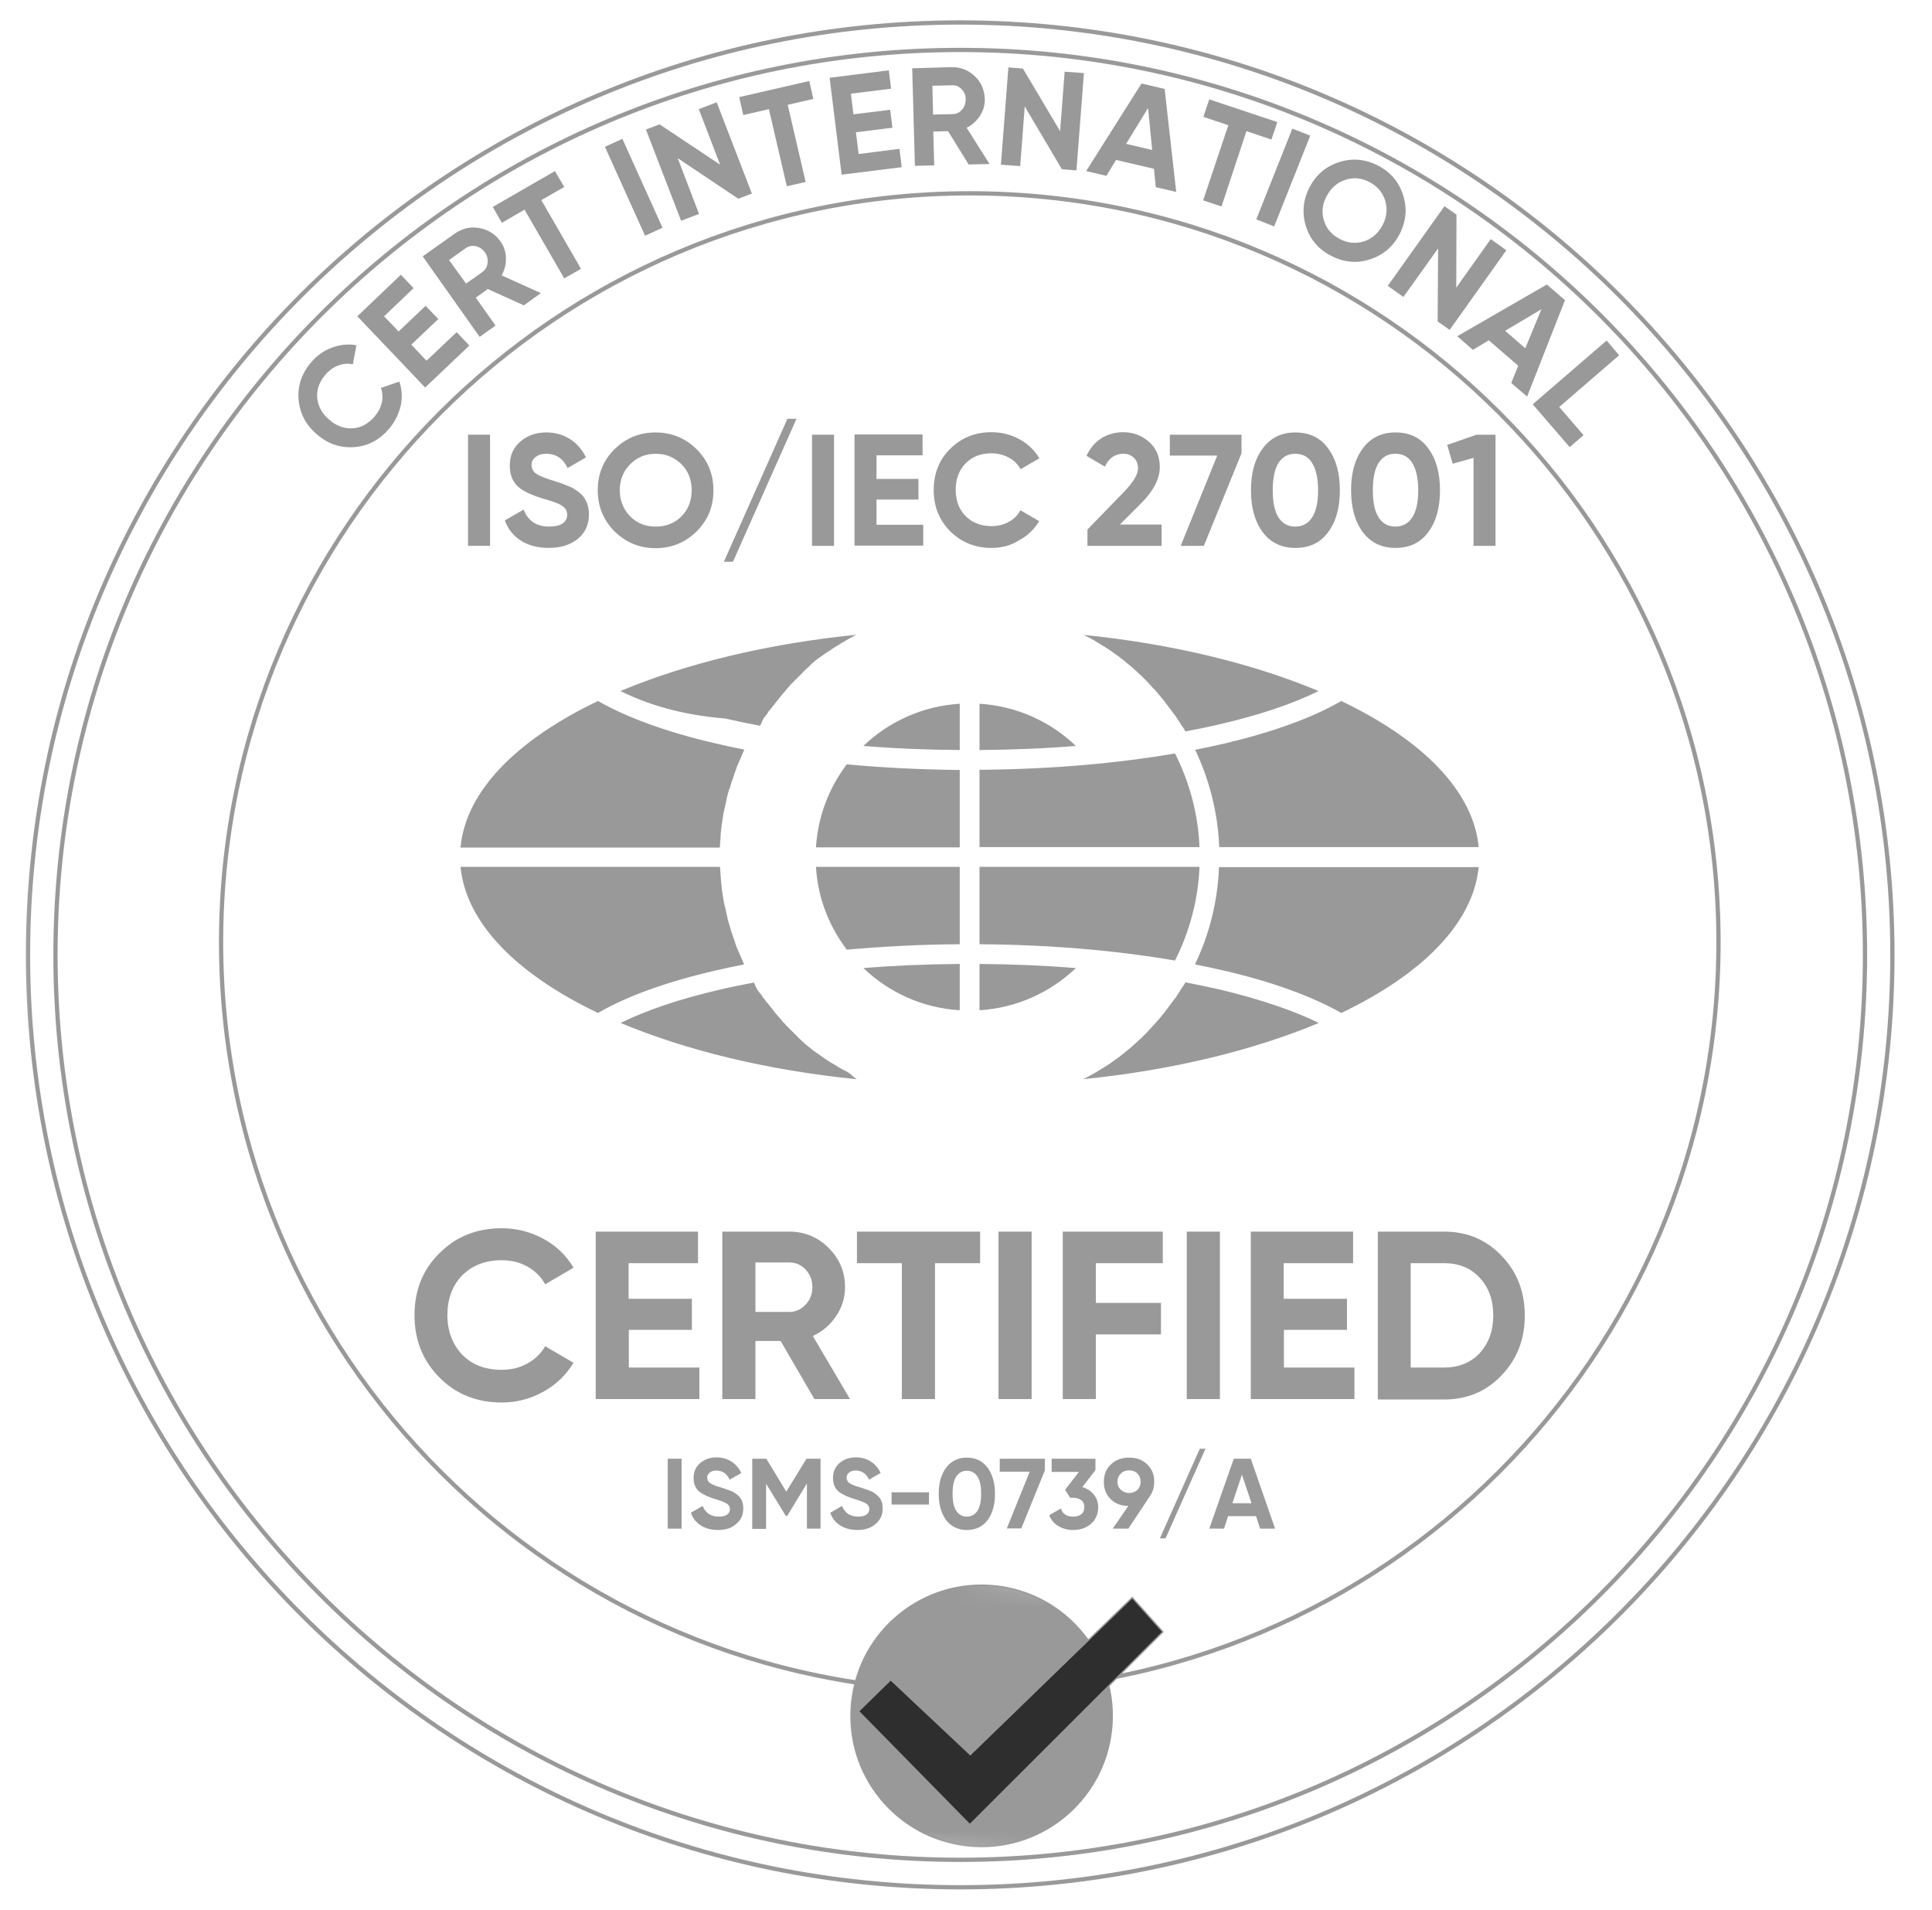 <svg xmlns="http://www.w3.org/2000/svg" width="86" height="85" viewBox="0 0 86 85" fill="none"><g clip-path="url(#clip0_61529_1920)"><mask id="mask0_61529_1920" style="mask-type:luminance" maskUnits="userSpaceOnUse" x="0" y="0" width="86" height="86"><path d="M85.25 0H0.25V85.001H85.25V0Z" fill="white"></path></mask><g mask="url(#mask0_61529_1920)"><path fill-rule="evenodd" clip-rule="evenodd" d="M42.744 2.317C20.553 2.317 2.564 20.306 2.564 42.496C2.564 64.686 20.553 82.675 42.744 82.675C64.934 82.675 82.923 64.686 82.923 42.496C82.923 20.306 64.934 2.317 42.744 2.317ZM2.375 42.496C2.375 20.201 20.449 2.128 42.744 2.128C65.038 2.128 83.112 20.201 83.112 42.496C83.112 64.791 65.038 82.864 42.744 82.864C20.449 82.864 2.375 64.791 2.375 42.496Z" fill="#999999"></path></g><mask id="mask1_61529_1920" style="mask-type:luminance" maskUnits="userSpaceOnUse" x="0" y="0" width="86" height="86"><path d="M85.25 0H0.25V85.001H85.25V0Z" fill="white"></path></mask><g mask="url(#mask1_61529_1920)"><path fill-rule="evenodd" clip-rule="evenodd" d="M42.742 1.095C19.877 1.095 1.341 19.63 1.341 42.496C1.341 65.361 19.877 83.897 42.742 83.897C65.607 83.897 84.143 65.361 84.143 42.496C84.143 19.63 65.607 1.095 42.742 1.095ZM1.152 42.496C1.152 19.526 19.773 0.906 42.742 0.906C65.712 0.906 84.332 19.526 84.332 42.496C84.332 65.465 65.712 84.085 42.742 84.085C19.773 84.085 1.152 65.465 1.152 42.496Z" fill="#999999"></path></g><mask id="mask2_61529_1920" style="mask-type:luminance" maskUnits="userSpaceOnUse" x="0" y="0" width="86" height="86"><path d="M85.25 0H0.25V85.001H85.25V0Z" fill="white"></path></mask><g mask="url(#mask2_61529_1920)"><path fill-rule="evenodd" clip-rule="evenodd" d="M43.169 8.698C24.814 8.698 9.935 23.577 9.935 41.931C9.935 60.285 24.814 75.164 43.169 75.164C61.523 75.164 76.402 60.285 76.402 41.931C76.402 23.577 61.523 8.698 43.169 8.698ZM9.747 41.931C9.747 23.473 24.71 8.509 43.169 8.509C61.627 8.509 76.591 23.473 76.591 41.931C76.591 60.39 61.627 75.353 43.169 75.353C24.71 75.353 9.747 60.39 9.747 41.931Z" fill="#999999"></path></g><mask id="mask3_61529_1920" style="mask-type:luminance" maskUnits="userSpaceOnUse" x="0" y="0" width="86" height="86"><path d="M85.25 0H0.25V85.001H85.25V0Z" fill="white"></path></mask><g mask="url(#mask3_61529_1920)"><path d="M20.834 24.292V19.345H21.814V24.292H20.834Z" fill="#999999"></path><path d="M24.419 24.384C23.935 24.384 23.521 24.273 23.188 24.061C22.854 23.849 22.612 23.546 22.471 23.162L23.309 22.678C23.5 23.182 23.884 23.435 24.45 23.435C24.712 23.435 24.914 23.384 25.045 23.294C25.177 23.203 25.247 23.071 25.247 22.91C25.247 22.738 25.166 22.597 25.015 22.506C24.863 22.405 24.581 22.304 24.177 22.193C23.743 22.062 23.4 21.91 23.157 21.739C22.844 21.506 22.693 21.173 22.693 20.719C22.693 20.265 22.854 19.911 23.167 19.649C23.48 19.376 23.864 19.245 24.318 19.245C24.712 19.245 25.065 19.346 25.368 19.538C25.671 19.73 25.913 20.002 26.085 20.355L25.267 20.83C25.065 20.406 24.752 20.194 24.318 20.194C24.116 20.194 23.965 20.244 23.844 20.335C23.723 20.426 23.662 20.547 23.662 20.689C23.662 20.84 23.723 20.971 23.854 21.072C23.995 21.173 24.248 21.274 24.601 21.385L24.944 21.496C25.005 21.517 25.116 21.557 25.257 21.617C25.399 21.668 25.5 21.718 25.57 21.769C25.802 21.91 25.954 22.052 26.035 22.203C26.156 22.405 26.216 22.637 26.216 22.9C26.216 23.354 26.045 23.718 25.712 23.99C25.378 24.253 24.954 24.384 24.419 24.384Z" fill="#999999"></path><path d="M31.01 23.648C30.515 24.142 29.899 24.395 29.182 24.395C28.466 24.395 27.86 24.142 27.355 23.648C26.86 23.143 26.608 22.537 26.608 21.82C26.608 21.104 26.85 20.488 27.355 19.993C27.85 19.498 28.466 19.246 29.182 19.246C29.899 19.246 30.505 19.498 31.01 19.993C31.505 20.488 31.757 21.093 31.757 21.82C31.757 22.547 31.515 23.143 31.01 23.648ZM28.052 22.981C28.355 23.284 28.728 23.436 29.192 23.436C29.647 23.436 30.03 23.284 30.333 22.981C30.636 22.679 30.788 22.285 30.788 21.82C30.788 21.346 30.636 20.962 30.333 20.659C30.03 20.356 29.647 20.195 29.192 20.195C28.738 20.195 28.365 20.346 28.052 20.659C27.749 20.962 27.587 21.356 27.587 21.82C27.597 22.285 27.749 22.679 28.052 22.981Z" fill="#999999"></path><path d="M35.454 18.639L32.627 25H32.223L35.05 18.639H35.454Z" fill="#999999"></path><path d="M36.147 24.293V19.346H37.126V24.293H36.147Z" fill="#999999"></path><path d="M39.016 22.243V23.354H41.096V24.282H38.037V19.335H41.066V20.264H39.016V21.314H40.884V22.233H39.016V22.243Z" fill="#999999"></path><path d="M44.137 24.384C43.4 24.384 42.784 24.131 42.289 23.637C41.805 23.142 41.562 22.536 41.562 21.809C41.562 21.072 41.805 20.466 42.289 19.982C42.784 19.487 43.39 19.235 44.137 19.235C44.581 19.235 44.995 19.336 45.379 19.548C45.763 19.76 46.055 20.043 46.267 20.396L45.429 20.881C45.308 20.658 45.137 20.487 44.904 20.366C44.682 20.244 44.42 20.174 44.137 20.174C43.652 20.174 43.269 20.325 42.976 20.628C42.683 20.931 42.542 21.325 42.542 21.799C42.542 22.274 42.683 22.657 42.976 22.96C43.269 23.263 43.663 23.415 44.137 23.415C44.42 23.415 44.672 23.354 44.904 23.223C45.137 23.102 45.308 22.93 45.419 22.708L46.257 23.192C46.045 23.546 45.752 23.839 45.369 24.041C44.995 24.283 44.581 24.384 44.137 24.384Z" fill="#999999"></path><path d="M51.717 24.293H48.406V23.566L50.092 21.829C50.465 21.426 50.657 21.103 50.657 20.84C50.657 20.648 50.596 20.487 50.475 20.376C50.354 20.255 50.203 20.194 50.011 20.194C49.637 20.194 49.355 20.386 49.183 20.769L48.365 20.285C48.517 19.952 48.739 19.689 49.022 19.507C49.314 19.326 49.637 19.235 49.991 19.235C50.435 19.235 50.819 19.376 51.142 19.659C51.465 19.942 51.626 20.315 51.626 20.79C51.626 21.305 51.354 21.829 50.819 22.375L49.849 23.344H51.707V24.293H51.717Z" fill="#999999"></path><path d="M52.073 20.275V19.346H55.263V20.174L53.587 24.293H52.557L54.183 20.275H52.073Z" fill="#999999"></path><path d="M57.663 24.385C57.048 24.385 56.563 24.153 56.21 23.688C55.856 23.214 55.685 22.588 55.685 21.82C55.685 21.043 55.856 20.427 56.21 19.953C56.563 19.478 57.048 19.246 57.663 19.246C58.289 19.246 58.774 19.478 59.117 19.953C59.471 20.427 59.642 21.043 59.642 21.82C59.642 22.598 59.471 23.214 59.117 23.688C58.774 24.153 58.289 24.385 57.663 24.385ZM58.673 21.82C58.673 21.295 58.582 20.892 58.41 20.609C58.239 20.326 57.986 20.195 57.653 20.195C57.32 20.195 57.078 20.336 56.906 20.609C56.735 20.892 56.654 21.285 56.654 21.82C56.654 22.345 56.735 22.749 56.906 23.022C57.078 23.294 57.33 23.436 57.653 23.436C57.976 23.436 58.239 23.294 58.41 23.022C58.592 22.739 58.673 22.335 58.673 21.82Z" fill="#999999"></path><path d="M62.12 24.384C61.504 24.384 61.02 24.152 60.666 23.687C60.313 23.213 60.141 22.587 60.141 21.82C60.141 21.042 60.313 20.426 60.666 19.952C61.02 19.477 61.504 19.245 62.12 19.245C62.746 19.245 63.231 19.477 63.574 19.952C63.927 20.426 64.099 21.042 64.099 21.82C64.099 22.597 63.927 23.213 63.574 23.687C63.231 24.152 62.746 24.384 62.12 24.384ZM63.13 21.82C63.13 21.294 63.039 20.891 62.867 20.608C62.696 20.325 62.443 20.194 62.11 20.194C61.777 20.194 61.534 20.335 61.363 20.608C61.191 20.891 61.11 21.284 61.11 21.82C61.11 22.345 61.191 22.748 61.363 23.021C61.534 23.294 61.787 23.435 62.11 23.435C62.433 23.435 62.696 23.294 62.867 23.021C63.049 22.738 63.13 22.334 63.13 21.82Z" fill="#999999"></path><path d="M64.421 19.8L65.723 19.346H66.571V24.293H65.592V20.376L64.663 20.638L64.421 19.8Z" fill="#999999"></path></g><mask id="mask4_61529_1920" style="mask-type:luminance" maskUnits="userSpaceOnUse" x="0" y="0" width="86" height="86"><path d="M85.25 0H0.25V85.001H85.25V0Z" fill="white"></path></mask><g mask="url(#mask4_61529_1920)"><path d="M22.328 62.416C21.218 62.416 20.289 62.042 19.552 61.295C18.825 60.558 18.451 59.639 18.451 58.538C18.451 57.428 18.815 56.509 19.552 55.782C20.289 55.035 21.218 54.662 22.328 54.662C23.005 54.662 23.62 54.823 24.196 55.136C24.771 55.449 25.216 55.883 25.529 56.418L24.267 57.155C24.085 56.822 23.822 56.56 23.479 56.368C23.136 56.176 22.752 56.085 22.328 56.085C21.601 56.085 21.016 56.317 20.571 56.762C20.127 57.226 19.915 57.812 19.915 58.528C19.915 59.235 20.137 59.821 20.571 60.285C21.016 60.739 21.601 60.962 22.328 60.962C22.752 60.962 23.136 60.871 23.479 60.679C23.822 60.487 24.085 60.235 24.267 59.912L25.529 60.649C25.206 61.184 24.761 61.618 24.196 61.931C23.62 62.254 23.005 62.416 22.328 62.416Z" fill="#999999"></path><path d="M27.992 59.184V60.86H31.131V62.263H26.518V54.812H31.071V56.216H27.982V57.801H30.798V59.184H27.992Z" fill="#999999"></path><path d="M37.837 62.263H36.252L34.748 59.679H33.627V62.263H32.153V54.812H35.131C35.818 54.812 36.403 55.055 36.888 55.539C37.373 56.024 37.615 56.599 37.615 57.286C37.615 57.75 37.484 58.174 37.221 58.568C36.959 58.962 36.615 59.255 36.181 59.457L37.837 62.263ZM35.141 56.185H33.627V58.386H35.141C35.414 58.386 35.656 58.275 35.858 58.063C36.06 57.851 36.161 57.589 36.161 57.276C36.161 56.973 36.06 56.71 35.858 56.498C35.656 56.286 35.424 56.185 35.141 56.185Z" fill="#999999"></path><path d="M38.146 54.812H43.628V56.216H41.619V62.263H40.145V56.216H38.146V54.812Z" fill="#999999"></path><path d="M44.447 62.263V54.812H45.921V62.263H44.447Z" fill="#999999"></path><path d="M51.759 54.812V56.216H48.781V57.983H51.678V59.386H48.781V62.263H47.307V54.812H51.759Z" fill="#999999"></path><path d="M52.828 62.263V54.812H54.302V62.263H52.828Z" fill="#999999"></path><path d="M57.151 59.184V60.86H60.291V62.263H55.677V54.812H60.231V56.216H57.141V57.801H59.958V59.184H57.151Z" fill="#999999"></path><path d="M61.331 54.812H64.289C65.309 54.812 66.167 55.176 66.844 55.893C67.53 56.599 67.873 57.488 67.873 58.548C67.873 59.608 67.53 60.486 66.844 61.203C66.167 61.92 65.309 62.283 64.289 62.283H61.331V54.812ZM62.795 60.86H64.289C64.935 60.86 65.46 60.648 65.864 60.224C66.268 59.78 66.47 59.224 66.47 58.538C66.47 57.851 66.268 57.296 65.864 56.862C65.46 56.428 64.935 56.216 64.289 56.216H62.795V60.86Z" fill="#999999"></path></g><mask id="mask5_61529_1920" style="mask-type:luminance" maskUnits="userSpaceOnUse" x="0" y="0" width="86" height="86"><path d="M85.25 0H0.25V85.001H85.25V0Z" fill="white"></path></mask><g mask="url(#mask5_61529_1920)"><path d="M29.724 68.03V64.919H30.34V68.03H29.724Z" fill="#999999"></path><path d="M31.965 68.091C31.662 68.091 31.399 68.02 31.197 67.889C30.985 67.758 30.834 67.566 30.753 67.323L31.278 67.02C31.399 67.333 31.642 67.495 31.995 67.495C32.157 67.495 32.288 67.465 32.369 67.404C32.45 67.344 32.49 67.263 32.49 67.162C32.49 67.051 32.44 66.97 32.339 66.909C32.238 66.849 32.066 66.778 31.813 66.707C31.541 66.626 31.329 66.525 31.167 66.414C30.975 66.273 30.874 66.061 30.874 65.778C30.874 65.495 30.975 65.273 31.167 65.112C31.369 64.94 31.611 64.859 31.894 64.859C32.147 64.859 32.359 64.92 32.551 65.041C32.742 65.162 32.894 65.334 32.995 65.556L32.48 65.849C32.359 65.586 32.157 65.445 31.884 65.445C31.763 65.445 31.662 65.475 31.591 65.536C31.52 65.596 31.48 65.667 31.48 65.758C31.48 65.859 31.52 65.94 31.601 66C31.692 66.061 31.844 66.132 32.076 66.192L32.288 66.263C32.328 66.273 32.389 66.303 32.49 66.334C32.581 66.364 32.642 66.394 32.682 66.424C32.823 66.515 32.924 66.606 32.975 66.697C33.056 66.818 33.086 66.97 33.086 67.131C33.086 67.414 32.985 67.647 32.773 67.818C32.571 68.01 32.298 68.091 31.965 68.091Z" fill="#999999"></path></g><mask id="mask6_61529_1920" style="mask-type:luminance" maskUnits="userSpaceOnUse" x="0" y="0" width="86" height="86"><path d="M85.25 0H0.25V85.001H85.25V0Z" fill="white"></path></mask><g mask="url(#mask6_61529_1920)"><path d="M35.899 64.919H36.525V68.03H35.919V66.02L35.04 67.464H34.98L34.101 66.03V68.04H33.485V64.919H34.111L35 66.383L35.899 64.919Z" fill="#999999"></path><path d="M38.17 68.09C37.867 68.09 37.604 68.02 37.402 67.888C37.19 67.757 37.039 67.565 36.958 67.323L37.483 67.02C37.604 67.333 37.847 67.495 38.2 67.495C38.362 67.495 38.493 67.464 38.574 67.404C38.655 67.343 38.695 67.262 38.695 67.161C38.695 67.05 38.645 66.969 38.544 66.909C38.443 66.848 38.271 66.778 38.019 66.707C37.746 66.626 37.534 66.525 37.372 66.414C37.18 66.272 37.079 66.06 37.079 65.778C37.079 65.495 37.18 65.273 37.372 65.111C37.574 64.939 37.816 64.859 38.099 64.859C38.352 64.859 38.564 64.919 38.756 65.04C38.948 65.162 39.099 65.333 39.2 65.555L38.685 65.848C38.564 65.586 38.362 65.444 38.089 65.444C37.968 65.444 37.867 65.475 37.796 65.535C37.726 65.596 37.685 65.666 37.685 65.757C37.685 65.858 37.726 65.939 37.806 66C37.897 66.06 38.049 66.131 38.281 66.192L38.493 66.262C38.533 66.272 38.594 66.303 38.695 66.333C38.786 66.363 38.847 66.394 38.887 66.424C39.028 66.515 39.129 66.606 39.18 66.697C39.261 66.818 39.291 66.969 39.291 67.131C39.291 67.414 39.19 67.646 38.978 67.818C38.766 68.01 38.493 68.09 38.17 68.09Z" fill="#999999"></path><path d="M41.353 66.958H39.687V66.413H41.353V66.958Z" fill="#999999"></path></g><mask id="mask7_61529_1920" style="mask-type:luminance" maskUnits="userSpaceOnUse" x="0" y="0" width="86" height="86"><path d="M85.25 0H0.25V85.001H85.25V0Z" fill="white"></path></mask><g mask="url(#mask7_61529_1920)"><path d="M43.038 68.091C42.654 68.091 42.341 67.939 42.119 67.656C41.897 67.353 41.786 66.969 41.786 66.485C41.786 66 41.897 65.606 42.119 65.313C42.341 65.02 42.644 64.869 43.038 64.869C43.432 64.869 43.735 65.02 43.957 65.313C44.179 65.606 44.29 66 44.29 66.485C44.29 66.969 44.179 67.363 43.957 67.656C43.745 67.939 43.432 68.091 43.038 68.091ZM43.674 66.475C43.674 66.141 43.624 65.889 43.513 65.717C43.402 65.546 43.25 65.455 43.038 65.455C42.826 65.455 42.674 65.546 42.563 65.717C42.452 65.889 42.402 66.141 42.402 66.475C42.402 66.808 42.452 67.06 42.563 67.232C42.674 67.404 42.826 67.495 43.038 67.495C43.24 67.495 43.402 67.404 43.513 67.232C43.624 67.05 43.674 66.808 43.674 66.475Z" fill="#999999"></path><path d="M44.502 65.506V64.92H46.512V65.436L45.462 68.021H44.816L45.836 65.496H44.502V65.506Z" fill="#999999"></path><path d="M48.762 65.425L48.176 66.183C48.388 66.243 48.56 66.354 48.691 66.516C48.823 66.677 48.883 66.859 48.883 67.071C48.883 67.395 48.772 67.637 48.56 67.819C48.348 68.001 48.085 68.091 47.772 68.091C47.53 68.091 47.308 68.031 47.116 67.92C46.924 67.809 46.793 67.647 46.702 67.435L47.227 67.132C47.297 67.374 47.479 67.496 47.772 67.496C47.934 67.496 48.055 67.455 48.136 67.385C48.227 67.314 48.267 67.203 48.267 67.071C48.267 66.94 48.227 66.839 48.136 66.768C48.045 66.698 47.924 66.657 47.772 66.657H47.641L47.409 66.304L48.025 65.506H46.813V64.92H48.762V65.425Z" fill="#999999"></path><path d="M51.378 65.94C51.378 66.182 51.318 66.394 51.197 66.566L50.227 68.03H49.53L50.227 67.02C49.904 67.02 49.641 66.919 49.439 66.717C49.237 66.515 49.136 66.263 49.136 65.95C49.136 65.627 49.237 65.374 49.449 65.172C49.661 64.97 49.934 64.869 50.257 64.869C50.591 64.869 50.863 64.97 51.065 65.172C51.277 65.364 51.378 65.627 51.378 65.94ZM49.742 65.94C49.742 66.091 49.793 66.212 49.894 66.303C49.995 66.394 50.116 66.445 50.257 66.445C50.409 66.445 50.54 66.394 50.631 66.303C50.722 66.212 50.772 66.091 50.772 65.94C50.772 65.788 50.722 65.667 50.631 65.576C50.54 65.485 50.409 65.435 50.257 65.435C50.106 65.435 49.985 65.485 49.894 65.576C49.803 65.667 49.742 65.788 49.742 65.94Z" fill="#999999"></path></g><mask id="mask8_61529_1920" style="mask-type:luminance" maskUnits="userSpaceOnUse" x="0" y="0" width="86" height="86"><path d="M85.25 0H0.25V85.001H85.25V0Z" fill="white"></path></mask><g mask="url(#mask8_61529_1920)"><path d="M53.66 64.475L51.883 68.463H51.63L53.407 64.475H53.66Z" fill="#999999"></path><path d="M56.758 68.03H56.091L55.91 67.474H54.667L54.486 68.03H53.829L54.92 64.919H55.677L56.758 68.03ZM55.283 65.626L54.859 66.898H55.708L55.283 65.626Z" fill="#999999"></path></g><mask id="mask9_61529_1920" style="mask-type:luminance" maskUnits="userSpaceOnUse" x="0" y="0" width="86" height="86"><path d="M85.25 0H0.25V85.001H85.25V0Z" fill="white"></path></mask><g mask="url(#mask9_61529_1920)"><path d="M47.189 5.837L47.391 3.192L48.249 3.252L47.916 7.583L47.27 7.533L45.614 4.736L45.412 7.392L44.554 7.331L44.887 3L45.533 3.05L47.189 5.837Z" fill="#999999"></path></g><mask id="mask10_61529_1920" style="mask-type:luminance" maskUnits="userSpaceOnUse" x="0" y="0" width="86" height="86"><path d="M85.25 0H0.25V85.001H85.25V0Z" fill="white"></path></mask><g mask="url(#mask10_61529_1920)"><path d="M44.048 7.299L43.119 7.32L42.2 5.835L41.544 5.856L41.584 7.36L40.726 7.38L40.605 3.039L42.342 2.988C42.745 2.978 43.089 3.11 43.381 3.382C43.674 3.655 43.816 3.988 43.836 4.392C43.846 4.664 43.775 4.917 43.624 5.149C43.472 5.381 43.281 5.563 43.028 5.684L44.048 7.299ZM42.382 3.796L41.504 3.816L41.534 5.098L42.412 5.078C42.574 5.078 42.715 5.008 42.826 4.876C42.937 4.745 42.988 4.594 42.988 4.412C42.988 4.23 42.917 4.089 42.806 3.968C42.685 3.847 42.543 3.786 42.382 3.796Z" fill="#999999"></path></g><mask id="mask11_61529_1920" style="mask-type:luminance" maskUnits="userSpaceOnUse" x="0" y="0" width="86" height="86"><path d="M85.25 0H0.25V85.001H85.25V0Z" fill="white"></path></mask><g mask="url(#mask11_61529_1920)"><path d="M52.357 8.542L51.448 8.329L51.367 7.512L49.681 7.118L49.247 7.825L48.349 7.613L50.812 3.716L51.842 3.958L52.357 8.542ZM51.105 4.806L50.126 6.401L51.287 6.674L51.105 4.806Z" fill="#999999"></path></g><mask id="mask12_61529_1920" style="mask-type:luminance" maskUnits="userSpaceOnUse" x="0" y="0" width="86" height="86"><path d="M85.25 0H0.25V85.001H85.25V0Z" fill="white"></path></mask><g mask="url(#mask12_61529_1920)"><path d="M38.1 5.886L38.221 6.855L40.038 6.623L40.139 7.44L37.464 7.774L36.929 3.463L39.564 3.129L39.665 3.947L37.878 4.169L37.989 5.088L39.624 4.886L39.725 5.684L38.1 5.886Z" fill="#999999"></path></g><mask id="mask13_61529_1920" style="mask-type:luminance" maskUnits="userSpaceOnUse" x="0" y="0" width="86" height="86"><path d="M85.25 0H0.25V85.001H85.25V0Z" fill="white"></path></mask><g mask="url(#mask13_61529_1920)"><path d="M53.829 4.423L56.858 5.433L56.595 6.21L55.484 5.836L54.374 9.188L53.556 8.916L54.677 5.574L53.566 5.2L53.829 4.423Z" fill="#999999"></path></g><mask id="mask14_61529_1920" style="mask-type:luminance" maskUnits="userSpaceOnUse" x="0" y="0" width="86" height="86"><path d="M85.25 0H0.25V85.001H85.25V0Z" fill="white"></path></mask><g mask="url(#mask14_61529_1920)"><path d="M32.904 4.322L36.023 3.605L36.205 4.402L35.064 4.665L35.862 8.098L35.024 8.289L34.226 4.857L33.086 5.119L32.904 4.322Z" fill="#999999"></path></g><mask id="mask15_61529_1920" style="mask-type:luminance" maskUnits="userSpaceOnUse" x="0" y="0" width="86" height="86"><path d="M85.25 0H0.25V85.001H85.25V0Z" fill="white"></path></mask><g mask="url(#mask15_61529_1920)"><path d="M55.921 9.764L57.526 5.725L58.324 6.038L56.718 10.077L55.921 9.764Z" fill="#999999"></path></g><mask id="mask16_61529_1920" style="mask-type:luminance" maskUnits="userSpaceOnUse" x="0" y="0" width="86" height="86"><path d="M85.25 0H0.25V85.001H85.25V0Z" fill="white"></path></mask><g mask="url(#mask16_61529_1920)"><path d="M32.055 7.33L31.106 4.857L31.903 4.554L33.468 8.613L32.863 8.845L30.167 7.038L31.116 9.521L30.318 9.824L28.753 5.765L29.359 5.533L32.055 7.33Z" fill="#999999"></path></g><mask id="mask17_61529_1920" style="mask-type:luminance" maskUnits="userSpaceOnUse" x="0" y="0" width="86" height="86"><path d="M85.25 0H0.25V85.001H85.25V0Z" fill="white"></path></mask><g mask="url(#mask17_61529_1920)"><path d="M60.989 11.54C60.404 11.732 59.828 11.681 59.263 11.388C58.697 11.106 58.324 10.661 58.132 10.076C57.95 9.48 58.001 8.905 58.283 8.349C58.576 7.784 59.01 7.41 59.596 7.219C60.182 7.027 60.757 7.077 61.322 7.36C61.888 7.643 62.261 8.087 62.453 8.672C62.645 9.258 62.595 9.834 62.312 10.399C62.019 10.974 61.575 11.348 60.989 11.54ZM58.94 9.834C59.051 10.187 59.293 10.46 59.647 10.641C60 10.823 60.363 10.853 60.717 10.742C61.08 10.621 61.353 10.379 61.545 10.015C61.736 9.652 61.767 9.278 61.656 8.915C61.535 8.551 61.302 8.279 60.949 8.097C60.596 7.915 60.232 7.885 59.879 8.006C59.515 8.127 59.243 8.37 59.051 8.733C58.849 9.107 58.819 9.47 58.94 9.834Z" fill="#999999"></path></g><mask id="mask18_61529_1920" style="mask-type:luminance" maskUnits="userSpaceOnUse" x="0" y="0" width="86" height="86"><path d="M85.25 0H0.25V85.001H85.25V0Z" fill="white"></path></mask><g mask="url(#mask18_61529_1920)"><path d="M28.714 10.49L26.927 6.532L27.705 6.179L29.492 10.137L28.714 10.49Z" fill="#999999"></path></g><mask id="mask19_61529_1920" style="mask-type:luminance" maskUnits="userSpaceOnUse" x="0" y="0" width="86" height="86"><path d="M85.25 0H0.25V85.001H85.25V0Z" fill="white"></path></mask><g mask="url(#mask19_61529_1920)"><path d="M64.823 12.802L66.358 10.641L67.054 11.136L64.53 14.68L63.995 14.306L64.015 11.055L62.471 13.216L61.774 12.721L64.298 9.177L64.833 9.551L64.823 12.802Z" fill="#999999"></path></g><mask id="mask20_61529_1920" style="mask-type:luminance" maskUnits="userSpaceOnUse" x="0" y="0" width="86" height="86"><path d="M85.25 0H0.25V85.001H85.25V0Z" fill="white"></path></mask><g mask="url(#mask20_61529_1920)"><path d="M21.936 9.209L24.702 7.614L25.116 8.32L24.096 8.906L25.863 11.965L25.116 12.389L23.349 9.33L22.339 9.916L21.936 9.209Z" fill="#999999"></path></g><mask id="mask21_61529_1920" style="mask-type:luminance" maskUnits="userSpaceOnUse" x="0" y="0" width="86" height="86"><path d="M85.25 0H0.25V85.001H85.25V0Z" fill="white"></path></mask><g mask="url(#mask21_61529_1920)"><path d="M67.977 17.65L67.27 17.044L67.583 16.277L66.271 15.146L65.564 15.57L64.867 14.964L68.855 12.662L69.663 13.359L67.977 17.65ZM68.613 13.763L66.998 14.722L67.896 15.499L68.613 13.763Z" fill="#999999"></path></g><mask id="mask22_61529_1920" style="mask-type:luminance" maskUnits="userSpaceOnUse" x="0" y="0" width="86" height="86"><path d="M85.25 0H0.25V85.001H85.25V0Z" fill="white"></path></mask><g mask="url(#mask22_61529_1920)"><path d="M24.076 13.045L23.319 13.59L21.714 12.863L21.179 13.247L22.057 14.489L21.351 14.993L18.816 11.409L20.24 10.399C20.573 10.167 20.937 10.076 21.33 10.147C21.724 10.218 22.037 10.41 22.269 10.733C22.431 10.955 22.512 11.207 22.522 11.48C22.532 11.762 22.461 12.015 22.33 12.257L24.076 13.045ZM20.715 11.056L19.988 11.571L20.745 12.621L21.472 12.106C21.603 12.015 21.684 11.874 21.704 11.702C21.724 11.53 21.684 11.369 21.583 11.227C21.482 11.086 21.34 10.995 21.179 10.955C20.997 10.925 20.846 10.955 20.715 11.056Z" fill="#999999"></path></g><mask id="mask23_61529_1920" style="mask-type:luminance" maskUnits="userSpaceOnUse" x="0" y="0" width="86" height="86"><path d="M85.25 0H0.25V85.001H85.25V0Z" fill="white"></path></mask><g mask="url(#mask23_61529_1920)"><path d="M18.309 15.338L18.985 16.054L20.328 14.782L20.893 15.378L18.924 17.246L15.906 14.076L17.844 12.228L18.41 12.824L17.097 14.076L17.743 14.752L18.945 13.611L19.51 14.197L18.309 15.338Z" fill="#999999"></path></g><mask id="mask24_61529_1920" style="mask-type:luminance" maskUnits="userSpaceOnUse" x="0" y="0" width="86" height="86"><path d="M85.25 0H0.25V85.001H85.25V0Z" fill="white"></path></mask><g mask="url(#mask24_61529_1920)"><path d="M72.073 15.811L69.407 18.113L70.488 19.365L69.872 19.9L68.226 17.992L71.517 15.155L72.073 15.811Z" fill="#999999"></path></g><mask id="mask25_61529_1920" style="mask-type:luminance" maskUnits="userSpaceOnUse" x="0" y="0" width="86" height="86"><path d="M85.25 0H0.25V85.001H85.25V0Z" fill="white"></path></mask><g mask="url(#mask25_61529_1920)"><path d="M17.31 19.092C16.886 19.587 16.361 19.86 15.745 19.9C15.14 19.941 14.584 19.749 14.1 19.325C13.605 18.901 13.343 18.386 13.292 17.78C13.242 17.164 13.433 16.609 13.857 16.114C14.12 15.811 14.423 15.599 14.786 15.468C15.15 15.337 15.503 15.296 15.867 15.367L15.705 16.215C15.483 16.165 15.271 16.185 15.059 16.265C14.847 16.346 14.655 16.477 14.493 16.669C14.211 16.992 14.09 17.336 14.12 17.709C14.16 18.083 14.332 18.406 14.655 18.678C14.968 18.951 15.311 19.082 15.695 19.062C16.069 19.042 16.392 18.86 16.674 18.537C16.836 18.345 16.947 18.143 16.997 17.911C17.048 17.689 17.028 17.467 16.957 17.265L17.775 16.982C17.896 17.336 17.916 17.699 17.835 18.073C17.734 18.456 17.563 18.8 17.31 19.092Z" fill="#999999"></path></g><mask id="mask26_61529_1920" style="mask-type:luminance" maskUnits="userSpaceOnUse" x="0" y="0" width="86" height="86"><path d="M85.25 0H0.25V85.001H85.25V0Z" fill="white"></path></mask><g mask="url(#mask26_61529_1920)"><path fill-rule="evenodd" clip-rule="evenodd" d="M27.618 30.754C30.506 29.543 34.11 28.654 38.118 28.25L38.038 28.291L37.926 28.351L37.886 28.372L37.795 28.422C37.745 28.452 37.704 28.472 37.654 28.503L37.573 28.553C37.523 28.584 37.482 28.604 37.432 28.634L37.341 28.695C37.291 28.725 37.24 28.755 37.19 28.785L37.129 28.826C37.078 28.856 37.028 28.886 36.977 28.927L36.897 28.977C36.846 29.008 36.806 29.038 36.755 29.068L36.685 29.119L36.654 29.139L36.543 29.22L36.523 29.23L36.453 29.28L36.372 29.341L36.291 29.401L36.261 29.432C36.22 29.462 36.19 29.492 36.15 29.523L36.139 29.532L36.099 29.573L36.049 29.623L36.028 29.644L36.018 29.654C35.978 29.694 35.938 29.724 35.897 29.765L35.847 29.815L35.837 29.825C35.796 29.866 35.746 29.906 35.705 29.957L35.625 30.037C35.584 30.078 35.544 30.118 35.493 30.169L35.483 30.179L35.423 30.239C35.382 30.28 35.342 30.32 35.301 30.36L35.281 30.381L35.261 30.401C35.221 30.441 35.18 30.482 35.14 30.532L35.079 30.603C35.019 30.673 34.958 30.734 34.908 30.805L34.888 30.825C34.847 30.865 34.817 30.916 34.776 30.956L34.766 30.966L34.746 30.997C34.716 31.037 34.676 31.077 34.645 31.128L34.605 31.178L34.595 31.188L34.585 31.198L34.575 31.209C34.534 31.259 34.494 31.32 34.453 31.37L34.443 31.38L34.433 31.39L34.423 31.4L34.413 31.41C34.373 31.461 34.342 31.511 34.302 31.562L34.292 31.572L34.282 31.582L34.272 31.592L34.262 31.602L34.252 31.612L34.241 31.622C34.211 31.663 34.181 31.703 34.161 31.754L34.151 31.764L34.09 31.845L34.08 31.855L34.07 31.865L34.019 31.935L34.009 31.945L33.969 32.006V32.016L33.928 32.087V32.097L33.898 32.158V32.168V32.178C33.878 32.218 33.848 32.258 33.828 32.299C33.292 32.198 32.778 32.087 32.283 31.976C30.253 31.814 28.769 31.32 27.618 30.754ZM20.5 37.7C20.743 35.186 23.024 32.915 26.619 31.198C27.911 31.935 29.688 32.582 31.808 33.076C32.232 33.177 32.676 33.268 33.131 33.359L33.121 33.389L33.07 33.5C33.05 33.541 33.03 33.581 33.02 33.621C33 33.672 32.979 33.712 32.959 33.763L32.909 33.874L32.848 34.015L32.808 34.106C32.788 34.167 32.767 34.217 32.747 34.278L32.717 34.369C32.697 34.419 32.676 34.47 32.666 34.52L32.636 34.611C32.616 34.672 32.596 34.722 32.575 34.783L32.545 34.873C32.525 34.934 32.505 34.995 32.495 35.055L32.454 35.136C32.434 35.207 32.414 35.277 32.394 35.348L32.384 35.398C32.364 35.469 32.343 35.54 32.333 35.621L32.323 35.671C32.303 35.742 32.293 35.822 32.273 35.903L32.263 35.934C32.242 36.014 32.232 36.095 32.212 36.166L32.202 36.216C32.192 36.297 32.172 36.378 32.162 36.459V36.469V36.479C32.151 36.559 32.141 36.65 32.121 36.731V36.761C32.111 36.852 32.101 36.933 32.091 37.024V37.034C32.081 37.125 32.071 37.216 32.071 37.297V37.317C32.061 37.408 32.061 37.498 32.05 37.589L32.04 37.721H20.5V37.7ZM26.619 45.081C23.024 43.364 20.743 41.093 20.5 38.579H32.05L32.061 38.71C32.061 38.801 32.071 38.892 32.081 38.983V39.003C32.091 39.094 32.091 39.184 32.101 39.265V39.275C32.111 39.366 32.121 39.447 32.131 39.538V39.568C32.141 39.649 32.151 39.74 32.172 39.821V39.831V39.841C32.182 39.922 32.202 40.002 32.212 40.083L32.222 40.134C32.232 40.214 32.252 40.295 32.273 40.366L32.283 40.396C32.303 40.477 32.313 40.547 32.333 40.628L32.343 40.679C32.364 40.749 32.374 40.82 32.394 40.901L32.404 40.951C32.424 41.022 32.444 41.093 32.465 41.163L32.485 41.224C32.505 41.285 32.525 41.345 32.535 41.406L32.566 41.497C32.586 41.557 32.606 41.608 32.626 41.668L32.656 41.759C32.676 41.809 32.697 41.86 32.707 41.91L32.737 42.001C32.757 42.062 32.778 42.112 32.798 42.173L32.838 42.264C32.858 42.314 32.878 42.355 32.899 42.405L32.949 42.516C32.969 42.567 32.989 42.607 33.01 42.658C33.03 42.698 33.05 42.738 33.06 42.779L33.111 42.89L33.121 42.92C32.666 43.011 32.232 43.102 31.798 43.203C29.678 43.697 27.901 44.334 26.619 45.081ZM38.129 48.029C34.12 47.625 30.516 46.736 27.628 45.525C28.769 44.96 30.264 44.455 32.01 44.051C32.505 43.93 33.02 43.829 33.555 43.728L33.615 43.839V43.849V43.859V43.869L33.656 43.94V43.95L33.696 44.011V44.021L33.737 44.081L33.747 44.091L33.797 44.162L33.807 44.172L33.817 44.182L33.878 44.263L33.888 44.273C33.918 44.313 33.949 44.354 33.969 44.404L33.979 44.414L33.989 44.425L33.999 44.435L34.009 44.445L34.019 44.455L34.029 44.465C34.06 44.515 34.09 44.556 34.13 44.606L34.141 44.616L34.151 44.626L34.161 44.636L34.171 44.647L34.181 44.657L34.191 44.667C34.231 44.717 34.262 44.768 34.302 44.818L34.312 44.828L34.322 44.838L34.332 44.849L34.373 44.899C34.403 44.939 34.443 44.98 34.474 45.03L34.494 45.06L34.504 45.071C34.544 45.111 34.575 45.161 34.615 45.202L34.635 45.222C34.696 45.293 34.746 45.353 34.807 45.424L34.867 45.495C34.908 45.535 34.948 45.575 34.989 45.626L35.009 45.646L35.029 45.666C35.069 45.707 35.11 45.747 35.15 45.787L35.211 45.848L35.221 45.858C35.261 45.898 35.301 45.939 35.352 45.989L35.433 46.07C35.473 46.111 35.524 46.151 35.564 46.201L35.574 46.212L35.625 46.262C35.665 46.302 35.705 46.333 35.746 46.373L35.756 46.383L35.776 46.403L35.827 46.444L35.867 46.484C35.917 46.525 35.978 46.575 36.028 46.615H36.038L36.069 46.646L36.139 46.706L36.22 46.767L36.291 46.817L36.311 46.827L36.422 46.908L36.453 46.928L36.523 46.979C36.563 47.009 36.604 47.039 36.654 47.07L36.755 47.14L36.877 47.221L36.977 47.282C37.018 47.302 37.058 47.332 37.099 47.352L37.2 47.413L37.331 47.494L37.432 47.554C37.472 47.575 37.513 47.605 37.563 47.625L37.684 47.685L37.785 47.746L38.129 48.029ZM58.705 45.525C55.817 46.736 52.213 47.625 48.205 48.029L48.275 47.998C48.326 47.968 48.376 47.948 48.427 47.918L48.487 47.888C48.558 47.847 48.618 47.817 48.689 47.776L48.76 47.736L48.891 47.655L48.972 47.605C49.032 47.564 49.093 47.534 49.154 47.494L49.234 47.443L49.345 47.373L49.436 47.312L49.547 47.231C49.588 47.201 49.628 47.181 49.658 47.15C49.699 47.12 49.749 47.09 49.79 47.06L49.88 46.989L49.971 46.918L50.062 46.847L50.143 46.777C50.203 46.726 50.254 46.686 50.315 46.636L50.385 46.575L50.476 46.494L50.567 46.413C50.617 46.363 50.668 46.322 50.718 46.272C50.749 46.252 50.769 46.222 50.799 46.201C50.83 46.171 50.86 46.141 50.89 46.111L50.961 46.04L51.041 45.959C51.072 45.929 51.102 45.898 51.132 45.858C51.183 45.808 51.223 45.757 51.274 45.707L51.324 45.646L51.425 45.545L51.486 45.474C51.546 45.414 51.597 45.343 51.657 45.273L51.698 45.222C51.728 45.182 51.758 45.141 51.799 45.101L51.839 45.05C51.869 45.01 51.9 44.97 51.93 44.929L51.96 44.889C52.021 44.808 52.081 44.727 52.142 44.647L52.172 44.606C52.203 44.566 52.233 44.525 52.263 44.485L52.303 44.435C52.364 44.354 52.415 44.273 52.465 44.192L52.495 44.152L52.566 44.031L52.617 43.96C52.647 43.92 52.667 43.879 52.697 43.839L52.728 43.788L52.768 43.718C53.303 43.819 53.818 43.93 54.313 44.041C56.069 44.465 57.554 44.96 58.705 45.525ZM65.822 38.579C65.58 41.093 63.298 43.364 59.704 45.081C58.412 44.344 56.635 43.697 54.515 43.203C54.091 43.102 53.646 43.011 53.192 42.92C53.828 41.597 54.202 40.134 54.262 38.589H65.822V38.579ZM59.704 31.198C63.298 32.915 65.58 35.186 65.822 37.7H54.272C54.212 36.156 53.828 34.692 53.202 33.369C53.656 33.278 54.091 33.187 54.525 33.086C56.645 32.582 58.422 31.945 59.704 31.198ZM48.194 28.25C52.203 28.654 55.807 29.543 58.694 30.754C57.554 31.32 56.059 31.824 54.313 32.228C53.818 32.349 53.303 32.45 52.768 32.551L52.728 32.481L52.697 32.43C52.677 32.39 52.647 32.349 52.617 32.309L52.566 32.238C52.546 32.198 52.516 32.158 52.495 32.117L52.465 32.077C52.415 31.996 52.354 31.915 52.303 31.834L52.263 31.784C52.233 31.744 52.203 31.703 52.172 31.663L52.142 31.622C52.081 31.542 52.021 31.461 51.96 31.38L51.93 31.34C51.9 31.299 51.869 31.259 51.839 31.219L51.799 31.168C51.768 31.128 51.738 31.087 51.698 31.047L51.657 30.997C51.597 30.926 51.546 30.865 51.486 30.795L51.425 30.724C51.395 30.683 51.365 30.653 51.324 30.623L51.274 30.562C51.223 30.512 51.183 30.461 51.132 30.411C51.102 30.381 51.072 30.35 51.041 30.31L50.961 30.229L50.89 30.159C50.86 30.128 50.83 30.098 50.799 30.068L50.718 29.997C50.668 29.947 50.617 29.906 50.567 29.856L50.476 29.775C50.446 29.745 50.416 29.724 50.385 29.694L50.315 29.634C50.254 29.583 50.203 29.543 50.143 29.492L50.062 29.422L49.971 29.351L49.88 29.28L49.79 29.209C49.749 29.179 49.709 29.149 49.658 29.119L49.547 29.038L49.436 28.957L49.345 28.896C49.305 28.876 49.275 28.846 49.234 28.826L49.154 28.775C49.093 28.735 49.032 28.705 48.972 28.664L48.891 28.614L48.76 28.533L48.689 28.493C48.629 28.452 48.558 28.422 48.487 28.382L48.427 28.351C48.376 28.321 48.326 28.301 48.275 28.27L48.194 28.25ZM53.394 38.579C53.333 40.073 52.94 41.486 52.303 42.748C49.719 42.304 46.761 42.042 43.601 42.022V38.579H53.394ZM52.303 33.531C52.94 34.793 53.333 36.206 53.394 37.7H43.601V34.258C46.761 34.237 49.719 33.975 52.303 33.531ZM43.601 31.32C45.267 31.421 46.761 32.117 47.892 33.197C46.518 33.309 45.085 33.369 43.601 33.379V31.32ZM38.431 33.197C39.562 32.117 41.066 31.421 42.722 31.32V33.379C41.238 33.369 39.804 33.309 38.431 33.197ZM36.321 37.7C36.412 36.317 36.907 35.055 37.694 34.015C39.289 34.167 40.976 34.248 42.722 34.268V37.711H36.321V37.7ZM37.694 42.264C36.907 41.224 36.402 39.962 36.321 38.579H42.722V42.022C40.976 42.032 39.289 42.123 37.694 42.264ZM42.722 44.96C41.056 44.859 39.562 44.162 38.431 43.082C39.804 42.971 41.238 42.91 42.722 42.9V44.96ZM47.892 43.082C46.761 44.162 45.256 44.859 43.601 44.96V42.9C45.085 42.91 46.518 42.971 47.892 43.082Z" fill="#999999"></path></g><mask id="mask27_61529_1920" style="mask-type:luminance" maskUnits="userSpaceOnUse" x="36" y="69" width="17" height="15"><path d="M37.07 69.687L36.351 82.405L51.96 83.288L52.679 70.57L37.07 69.687Z" fill="white"></path></mask><g mask="url(#mask27_61529_1920)"><path d="M49.5 76.69C49.681 73.484 47.229 70.737 44.022 70.556C40.816 70.375 38.069 72.827 37.888 76.034C37.707 79.24 40.159 81.987 43.366 82.168C46.572 82.35 49.319 79.897 49.5 76.69Z" fill="#999999"></path></g><mask id="mask28_61529_1920" style="mask-type:luminance" maskUnits="userSpaceOnUse" x="36" y="69" width="17" height="15"><path d="M37.576 69.582L36.853 82.363L51.966 83.218L52.689 70.436L37.576 69.582Z" fill="white"></path></mask><g mask="url(#mask28_61529_1920)"><path fill-rule="evenodd" clip-rule="evenodd" d="M37.918 76.036C37.738 79.225 40.177 81.957 43.367 82.138C46.556 82.318 49.288 79.879 49.469 76.689C49.649 73.5 47.21 70.768 44.02 70.587C40.831 70.407 38.099 72.846 37.918 76.036ZM43.363 82.2C40.14 82.017 37.674 79.256 37.856 76.032C38.039 72.809 40.8 70.343 44.024 70.526C47.247 70.708 49.713 73.469 49.53 76.693C49.348 79.916 46.587 82.382 43.363 82.2Z" fill="#999999"></path></g><mask id="mask29_61529_1920" style="mask-type:luminance" maskUnits="userSpaceOnUse" x="0" y="0" width="86" height="86"><path d="M85.25 0H0.25V85.001H85.25V0Z" fill="white"></path></mask><g mask="url(#mask29_61529_1920)"><path fill-rule="evenodd" clip-rule="evenodd" d="M39.648 74.755L43.192 78.087L50.401 71.1L51.764 72.624L43.172 81.206L38.214 76.158L39.648 74.755Z" fill="#2E2E2E"></path></g><mask id="mask30_61529_1920" style="mask-type:luminance" maskUnits="userSpaceOnUse" x="0" y="0" width="86" height="86"><path d="M85.25 0H0.25V85.001H85.25V0Z" fill="white"></path></mask><g mask="url(#mask30_61529_1920)"><path fill-rule="evenodd" clip-rule="evenodd" d="M50.401 71.055L51.805 72.625L43.171 81.25L38.17 76.157L39.647 74.712L43.191 78.043L50.401 71.055ZM50.398 71.144L43.191 78.129L39.648 74.797L38.257 76.158L43.171 81.162L51.72 72.623L50.398 71.144Z" fill="#999999"></path></g></g><defs><clipPath id="clip0_61529_1920"><rect width="85" height="85" fill="white" transform="translate(0.247)"></rect></clipPath></defs></svg>